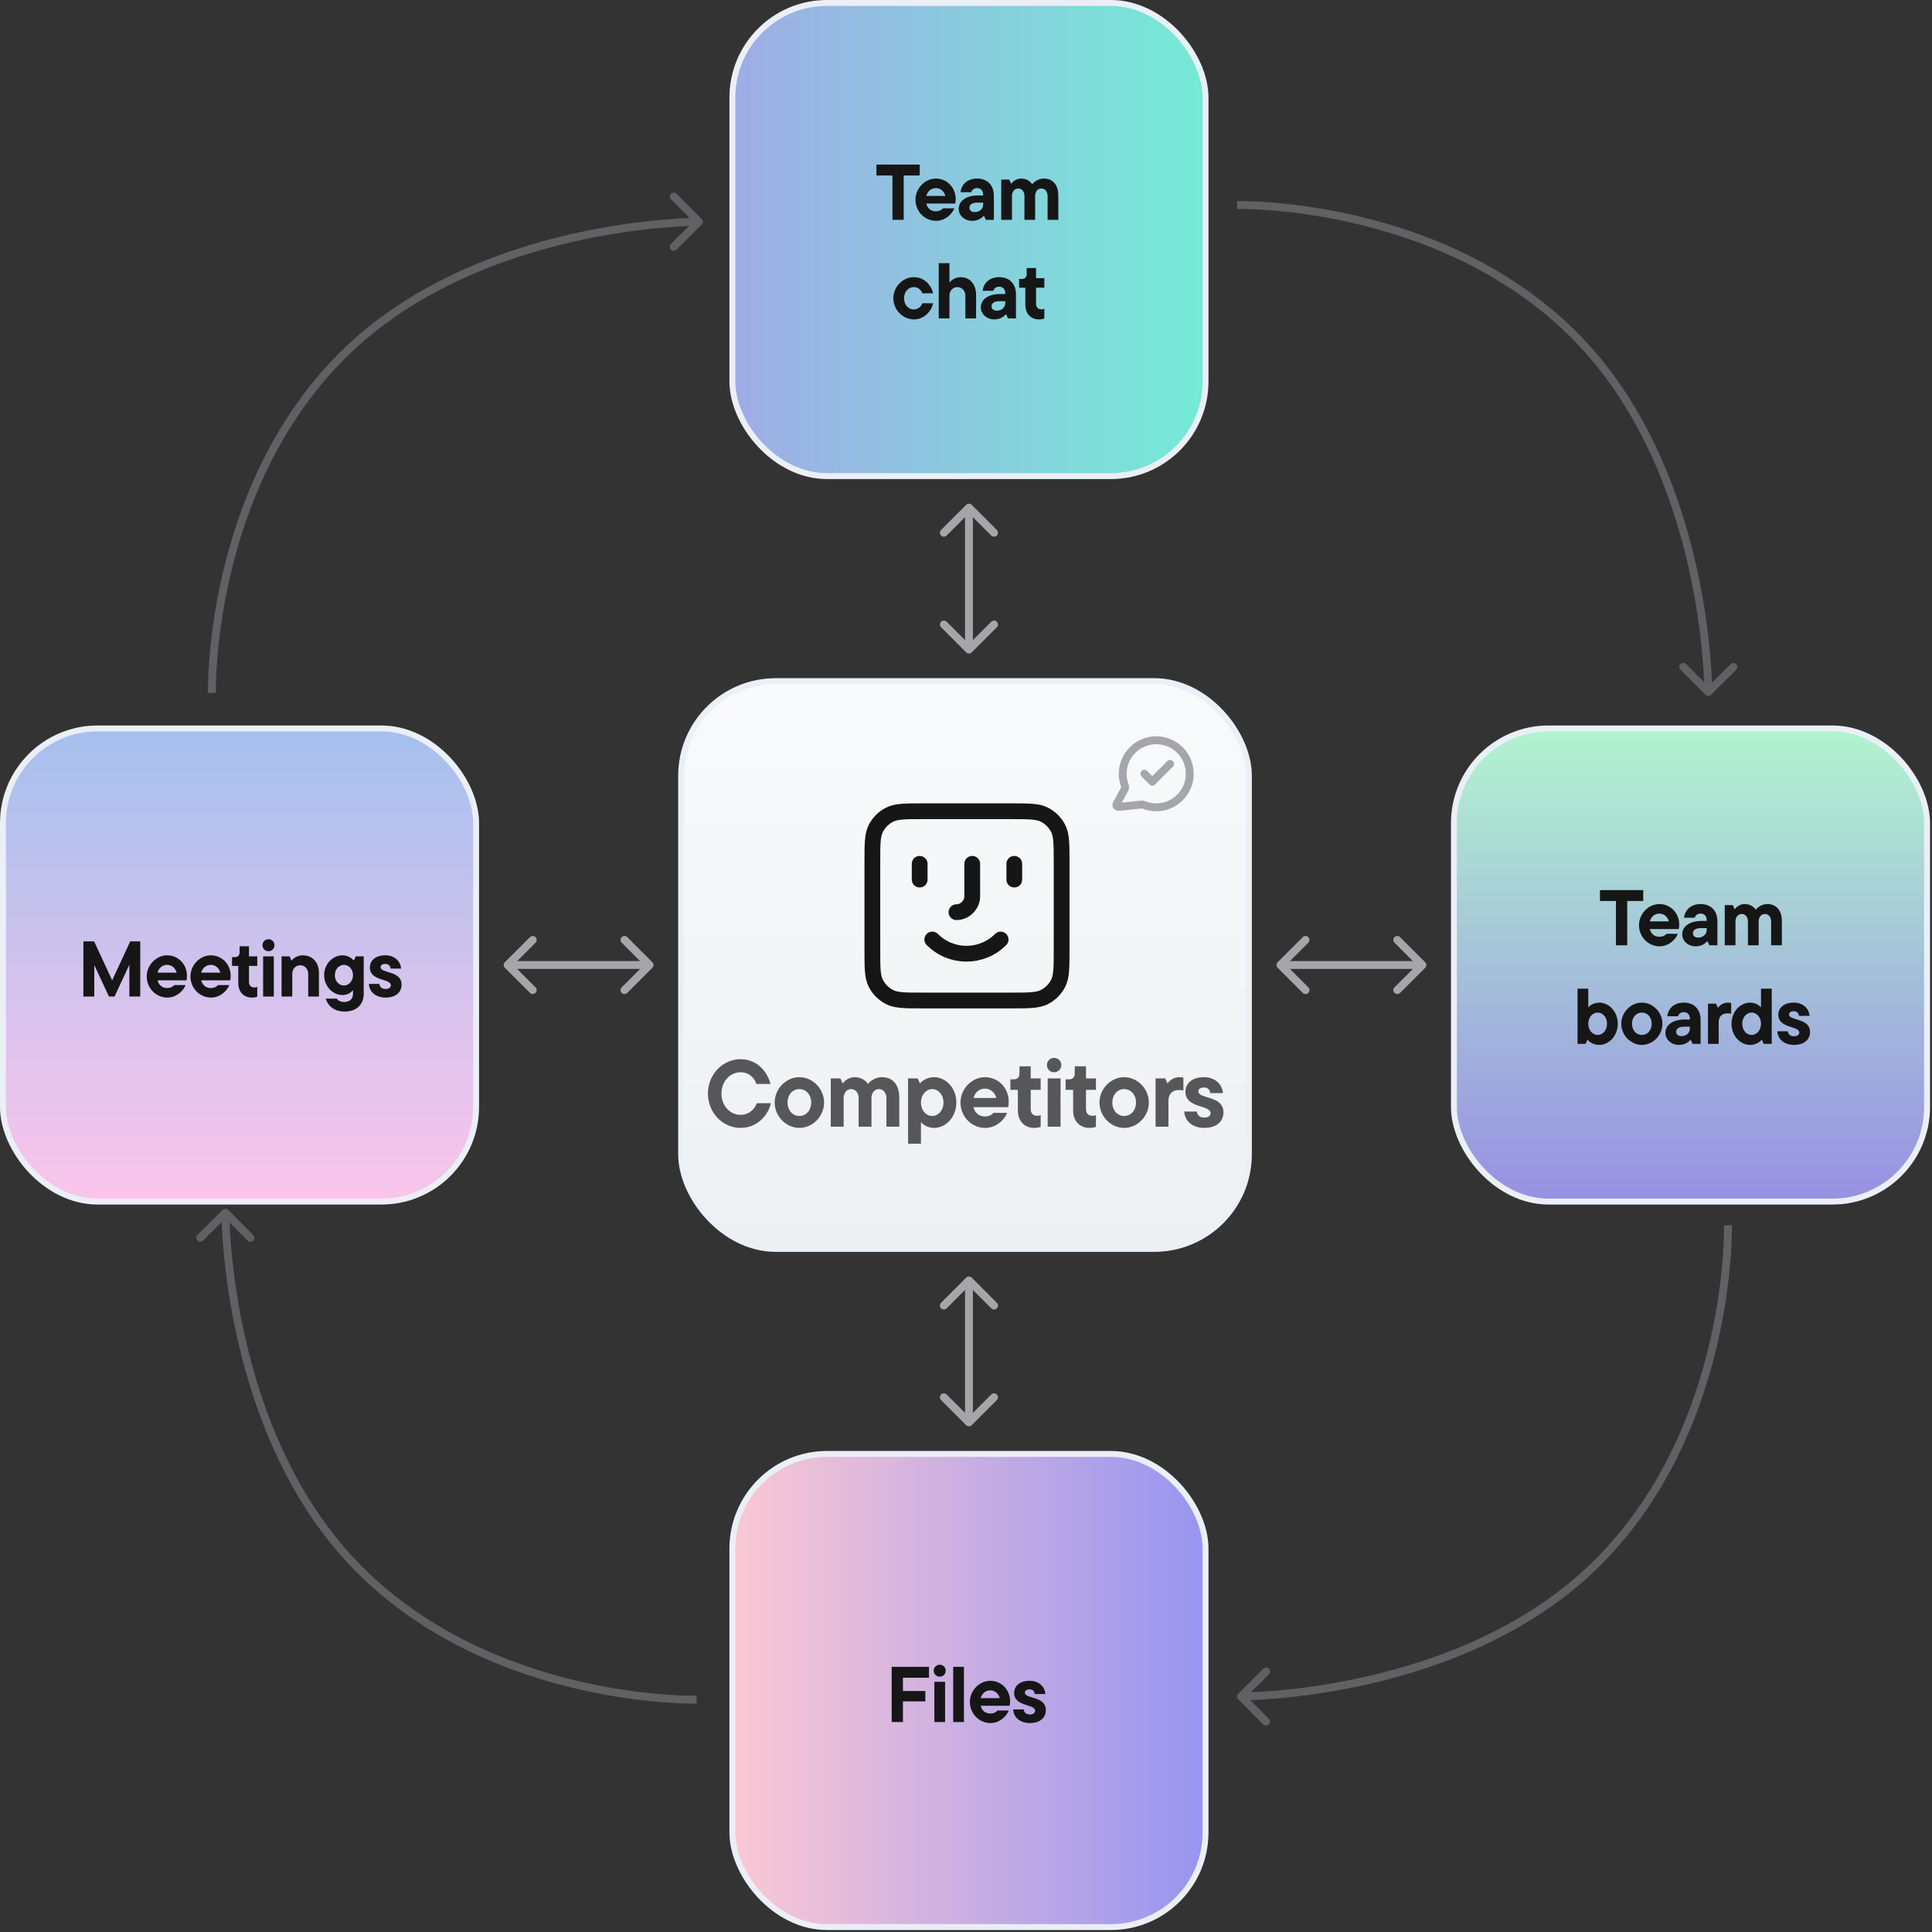 <svg width="490" height="490" viewBox="0 0 490 490" fill="none" xmlns="http://www.w3.org/2000/svg">
<rect x="0" y="0" width="490" height="490" fill="#333333" stroke="none"/>
<rect x="368.75" y="184.75" width="120" height="120" rx="24" fill="url(#paint0_linear_4466_18559)" stroke="#EBEFF6" stroke-width="1.5"/>
<path d="M412.704 239.75H409.844V228.51H405.784V225.75H416.764V228.51H412.704V239.75ZM425.886 234.49C425.886 235.03 425.826 235.43 425.766 235.63H418.426C418.726 236.87 419.646 237.59 420.866 237.59C421.926 237.59 422.486 237.05 422.686 236.83H425.546C425.006 238.21 423.306 240.01 420.906 240.01C418.026 240.01 415.686 237.61 415.686 234.65C415.686 231.75 418.086 229.29 420.866 229.29C423.646 229.29 425.886 231.53 425.886 234.49ZM420.866 231.71C419.686 231.71 418.746 232.47 418.426 233.69H423.266C422.946 232.51 422.026 231.71 420.866 231.71ZM431.31 229.29C433.99 229.29 435.57 231.05 435.57 233.65V239.75H433.53L433.09 238.75H432.99C432.57 239.19 431.67 240.01 430.09 240.01C428.15 240.01 426.65 238.67 426.65 236.97C426.65 234.87 428.65 233.57 431.55 233.57H432.85V233.37C432.85 232.31 432.25 231.71 431.29 231.71C430.37 231.71 429.93 232.33 429.85 232.75H427.13C427.27 231.03 428.63 229.29 431.31 229.29ZM430.73 237.79C432.03 237.79 432.85 236.87 432.85 235.91V235.39H431.47C429.93 235.39 429.37 235.95 429.37 236.71C429.37 237.33 429.83 237.79 430.73 237.79ZM448.257 229.29C450.477 229.29 451.917 230.83 451.917 233.63V239.75H449.197V233.73C449.197 232.51 448.497 231.81 447.617 231.81C446.737 231.81 446.037 232.51 446.037 233.73V239.75H443.317V233.73C443.317 232.51 442.617 231.81 441.737 231.81C440.857 231.81 440.157 232.51 440.157 233.73V239.75H437.437V229.55H439.477L439.917 230.55H440.017C440.237 230.23 441.117 229.29 442.477 229.29C444.037 229.29 444.917 230.15 445.297 230.73C445.777 230.09 446.877 229.29 448.257 229.29ZM405.584 265.01C403.984 265.01 402.964 264.09 402.684 263.75H402.584L402.144 264.75H400.104V250.75H402.824V255.43H402.924C403.124 255.13 404.124 254.29 405.584 254.29C408.084 254.29 410.304 256.57 410.304 259.65C410.304 262.73 408.084 265.01 405.584 265.01ZM405.204 262.49C406.464 262.49 407.584 261.33 407.584 259.65C407.584 257.97 406.464 256.81 405.204 256.81C403.944 256.81 402.824 257.97 402.824 259.65C402.824 261.33 403.944 262.49 405.204 262.49ZM416.413 265.01C413.593 265.01 411.193 262.55 411.193 259.65C411.193 256.75 413.593 254.29 416.413 254.29C419.233 254.29 421.633 256.75 421.633 259.65C421.633 262.55 419.233 265.01 416.413 265.01ZM416.413 262.49C417.833 262.49 418.913 261.31 418.913 259.65C418.913 257.99 417.833 256.81 416.413 256.81C414.993 256.81 413.913 257.99 413.913 259.65C413.913 261.31 414.993 262.49 416.413 262.49ZM427.052 254.29C429.732 254.29 431.312 256.05 431.312 258.65V264.75H429.272L428.832 263.75H428.732C428.312 264.19 427.412 265.01 425.832 265.01C423.892 265.01 422.392 263.67 422.392 261.97C422.392 259.87 424.392 258.57 427.292 258.57H428.592V258.37C428.592 257.31 427.992 256.71 427.032 256.71C426.112 256.71 425.672 257.33 425.592 257.75H422.872C423.012 256.03 424.372 254.29 427.052 254.29ZM426.472 262.79C427.772 262.79 428.592 261.87 428.592 260.91V260.39H427.212C425.672 260.39 425.112 260.95 425.112 261.71C425.112 262.33 425.572 262.79 426.472 262.79ZM435.899 264.75H433.179V254.55H435.219L435.659 255.55H435.759C435.959 255.27 436.799 254.29 438.139 254.29C438.559 254.29 438.759 254.31 439.059 254.39V257.11C438.759 257.03 438.459 257.01 438.039 257.01C436.759 257.01 435.899 257.83 435.899 259.23V264.75ZM443.873 265.01C441.373 265.01 439.153 262.73 439.153 259.65C439.153 256.57 441.373 254.29 443.873 254.29C445.333 254.29 446.333 255.13 446.533 255.43H446.633V250.75H449.353V264.75H447.313L446.873 263.75H446.773C446.493 264.09 445.473 265.01 443.873 265.01ZM444.253 262.49C445.513 262.49 446.633 261.33 446.633 259.65C446.633 257.97 445.513 256.81 444.253 256.81C442.993 256.81 441.873 257.97 441.873 259.65C441.873 261.33 442.993 262.49 444.253 262.49ZM455.002 265.01C452.442 265.01 450.862 263.49 450.782 261.55H453.442C453.502 262.31 454.102 262.83 455.002 262.83C455.902 262.83 456.342 262.39 456.342 261.89C456.342 260.11 451.022 260.91 451.022 257.37C451.022 255.65 452.402 254.29 454.922 254.29C457.302 254.29 458.802 255.77 458.942 257.65H456.262C456.182 256.97 455.802 256.47 454.922 256.47C454.122 256.47 453.742 256.85 453.742 257.29C453.742 258.95 459.062 258.09 459.062 261.73C459.062 263.61 457.642 265.01 455.002 265.01Z" fill="#161617"/>
<rect x="185.75" y="0.75" width="120" height="120" rx="24" fill="url(#paint1_linear_4466_18559)" stroke="#EBEFF6" stroke-width="1.5"/>
<path d="M229.204 55.75H226.344V44.51H222.284V41.75H233.264V44.51H229.204V55.75ZM242.386 50.49C242.386 51.03 242.326 51.43 242.266 51.63H234.926C235.226 52.87 236.146 53.59 237.366 53.59C238.426 53.59 238.986 53.05 239.186 52.83H242.046C241.506 54.21 239.806 56.01 237.406 56.01C234.526 56.01 232.186 53.61 232.186 50.65C232.186 47.75 234.586 45.29 237.366 45.29C240.146 45.29 242.386 47.53 242.386 50.49ZM237.366 47.71C236.186 47.71 235.246 48.47 234.926 49.69H239.766C239.446 48.51 238.526 47.71 237.366 47.71ZM247.81 45.29C250.49 45.29 252.07 47.05 252.07 49.65V55.75H250.03L249.59 54.75H249.49C249.07 55.19 248.17 56.01 246.59 56.01C244.65 56.01 243.15 54.67 243.15 52.97C243.15 50.87 245.15 49.57 248.05 49.57H249.35V49.37C249.35 48.31 248.75 47.71 247.79 47.71C246.87 47.71 246.43 48.33 246.35 48.75H243.63C243.77 47.03 245.13 45.29 247.81 45.29ZM247.23 53.79C248.53 53.79 249.35 52.87 249.35 51.91V51.39H247.97C246.43 51.39 245.87 51.95 245.87 52.71C245.87 53.33 246.33 53.79 247.23 53.79ZM264.757 45.29C266.977 45.29 268.417 46.83 268.417 49.63V55.75H265.697V49.73C265.697 48.51 264.997 47.81 264.117 47.81C263.237 47.81 262.537 48.51 262.537 49.73V55.75H259.817V49.73C259.817 48.51 259.117 47.81 258.237 47.81C257.357 47.81 256.657 48.51 256.657 49.73V55.75H253.937V45.55H255.977L256.417 46.55H256.517C256.737 46.23 257.617 45.29 258.977 45.29C260.537 45.29 261.417 46.15 261.797 46.73C262.277 46.09 263.377 45.29 264.757 45.29ZM231.79 81.01C228.97 81.01 226.57 78.55 226.57 75.65C226.57 72.75 228.97 70.29 231.79 70.29C234.45 70.29 236.25 72.41 236.65 74.39H233.93C233.81 73.95 233.13 72.81 231.79 72.81C230.37 72.81 229.29 73.99 229.29 75.65C229.29 77.31 230.37 78.49 231.79 78.49C233.13 78.49 233.81 77.33 233.93 76.91H236.65C236.25 78.89 234.45 81.01 231.79 81.01ZM240.8 80.75H238.08V66.75H240.8V71.55H240.9C241.12 71.23 242.18 70.29 243.66 70.29C245.9 70.29 247.56 72.05 247.56 74.73V80.75H244.84V74.97C244.84 73.77 243.98 72.81 242.82 72.81C241.64 72.81 240.8 73.77 240.8 74.97V80.75ZM253.416 70.29C256.096 70.29 257.676 72.05 257.676 74.65V80.75H255.636L255.196 79.75H255.096C254.676 80.19 253.776 81.01 252.196 81.01C250.256 81.01 248.756 79.67 248.756 77.97C248.756 75.87 250.756 74.57 253.656 74.57H254.956V74.37C254.956 73.31 254.356 72.71 253.396 72.71C252.476 72.71 252.036 73.33 251.956 73.75H249.236C249.376 72.03 250.736 70.29 253.416 70.29ZM252.836 78.79C254.136 78.79 254.956 77.87 254.956 76.91V76.39H253.576C252.036 76.39 251.476 76.95 251.476 77.71C251.476 78.33 251.936 78.79 252.836 78.79ZM263.488 81.01C261.488 81.01 260.048 79.63 260.048 77.29V72.97H258.468V70.75H259.168C259.948 70.75 260.388 70.31 260.388 69.55V67.99H262.768V70.55H264.868V72.97H262.768V77.01C262.768 77.99 263.308 78.45 264.168 78.45C264.428 78.45 264.668 78.41 264.868 78.31V80.79C264.588 80.89 264.108 81.01 263.488 81.01Z" fill="#161617"/>
<rect x="185.75" y="368.75" width="120" height="120" rx="24" fill="url(#paint2_linear_4466_18559)" stroke="#EBEFF6" stroke-width="1.5"/>
<path d="M235.61 422.75V425.51H229.01V428.87H234.69V431.51H229.01V436.75H226.15V422.75H235.61ZM238.335 425.25C237.495 425.25 236.815 424.59 236.815 423.73C236.815 422.87 237.495 422.21 238.335 422.21C239.175 422.21 239.855 422.87 239.855 423.73C239.855 424.59 239.175 425.25 238.335 425.25ZM239.695 436.75H236.975V426.55H239.695V436.75ZM244.473 436.75H241.753V422.75H244.473V436.75ZM256.187 431.49C256.187 432.03 256.127 432.43 256.067 432.63H248.727C249.027 433.87 249.947 434.59 251.167 434.59C252.227 434.59 252.787 434.05 252.987 433.83H255.847C255.307 435.21 253.607 437.01 251.207 437.01C248.327 437.01 245.987 434.61 245.987 431.65C245.987 428.75 248.387 426.29 251.167 426.29C253.947 426.29 256.187 428.53 256.187 431.49ZM251.167 428.71C249.987 428.71 249.047 429.47 248.727 430.69H253.567C253.247 429.51 252.327 428.71 251.167 428.71ZM261.191 437.01C258.631 437.01 257.051 435.49 256.971 433.55H259.631C259.691 434.31 260.291 434.83 261.191 434.83C262.091 434.83 262.531 434.39 262.531 433.89C262.531 432.11 257.211 432.91 257.211 429.37C257.211 427.65 258.591 426.29 261.111 426.29C263.491 426.29 264.991 427.77 265.131 429.65H262.451C262.371 428.97 261.991 428.47 261.111 428.47C260.311 428.47 259.931 428.85 259.931 429.29C259.931 430.95 265.251 430.09 265.251 433.73C265.251 435.61 263.831 437.01 261.191 437.01Z" fill="#161617"/>
<rect x="172.75" y="172.75" width="144" height="144" rx="24" fill="url(#paint3_linear_4466_18559)" stroke="#EBEFF6" stroke-width="1.5"/>
<path d="M233.25 219.083V223.083M257.25 219.083V223.083M242.583 231.35C244.717 231.35 246.583 229.484 246.583 227.35V219.083M253.784 238.283C248.984 243.083 241.251 243.083 236.451 238.283M221.25 218.55L221.25 240.95C221.25 245.43 221.25 247.671 222.122 249.382C222.889 250.887 224.113 252.111 225.618 252.878C227.329 253.75 229.57 253.75 234.05 253.75H256.45C260.93 253.75 263.171 253.75 264.882 252.878C266.387 252.111 267.611 250.887 268.378 249.382C269.25 247.671 269.25 245.43 269.25 240.95V218.55C269.25 214.07 269.25 211.829 268.378 210.118C267.611 208.613 266.387 207.389 264.882 206.622C263.171 205.75 260.93 205.75 256.45 205.75L234.05 205.75C229.57 205.75 227.329 205.75 225.618 206.622C224.113 207.389 222.889 208.613 222.122 210.118C221.25 211.829 221.25 214.07 221.25 218.55Z" stroke="#161617" stroke-width="4" stroke-linecap="round" stroke-linejoin="round"/>
<path opacity="0.7" d="M187.798 286.062C183.31 286.062 179.542 282.198 179.542 277.35C179.542 272.502 183.31 268.638 187.798 268.638C192.022 268.638 194.662 271.83 195.406 274.926H191.83C191.446 273.51 190.078 271.95 187.798 271.95C185.206 271.95 182.974 274.23 182.974 277.35C182.974 280.47 185.206 282.75 187.798 282.75C190.078 282.75 191.446 281.19 191.95 279.798H195.526C194.806 282.846 192.118 286.062 187.798 286.062ZM202.74 286.062C199.356 286.062 196.476 283.11 196.476 279.63C196.476 276.15 199.356 273.198 202.74 273.198C206.124 273.198 209.004 276.15 209.004 279.63C209.004 283.11 206.124 286.062 202.74 286.062ZM202.74 283.038C204.444 283.038 205.74 281.622 205.74 279.63C205.74 277.638 204.444 276.222 202.74 276.222C201.036 276.222 199.74 277.638 199.74 279.63C199.74 281.622 201.036 283.038 202.74 283.038ZM223.69 273.198C226.354 273.198 228.082 275.046 228.082 278.406V285.75H224.818V278.526C224.818 277.062 223.978 276.222 222.922 276.222C221.866 276.222 221.026 277.062 221.026 278.526V285.75H217.762V278.526C217.762 277.062 216.922 276.222 215.866 276.222C214.81 276.222 213.97 277.062 213.97 278.526V285.75H210.706V273.51H213.154L213.682 274.71H213.802C214.066 274.326 215.122 273.198 216.754 273.198C218.626 273.198 219.682 274.23 220.138 274.926C220.714 274.158 222.034 273.198 223.69 273.198ZM233.576 290.07H230.312V273.51H232.76L233.288 274.71H233.408C233.744 274.302 234.968 273.198 236.888 273.198C239.888 273.198 242.552 275.934 242.552 279.63C242.552 283.326 239.888 286.062 236.888 286.062C235.136 286.062 233.936 285.054 233.696 284.694H233.576V290.07ZM236.432 283.038C237.944 283.038 239.288 281.646 239.288 279.63C239.288 277.614 237.944 276.222 236.432 276.222C234.92 276.222 233.576 277.614 233.576 279.63C233.576 281.646 234.92 283.038 236.432 283.038ZM255.838 279.438C255.838 280.086 255.766 280.566 255.694 280.806H246.886C247.246 282.294 248.35 283.158 249.814 283.158C251.086 283.158 251.758 282.51 251.998 282.246H255.43C254.782 283.902 252.742 286.062 249.862 286.062C246.406 286.062 243.598 283.182 243.598 279.63C243.598 276.15 246.478 273.198 249.814 273.198C253.15 273.198 255.838 275.886 255.838 279.438ZM249.814 276.102C248.398 276.102 247.27 277.014 246.886 278.478H252.694C252.31 277.062 251.206 276.102 249.814 276.102ZM262.281 286.062C259.881 286.062 258.153 284.406 258.153 281.598V276.414H256.257V273.75H257.097C258.033 273.75 258.561 273.222 258.561 272.31V270.438H261.417V273.51H263.937V276.414H261.417V281.262C261.417 282.438 262.065 282.99 263.097 282.99C263.409 282.99 263.697 282.942 263.937 282.822V285.798C263.601 285.918 263.025 286.062 262.281 286.062ZM267.348 271.95C266.34 271.95 265.524 271.158 265.524 270.126C265.524 269.094 266.34 268.302 267.348 268.302C268.356 268.302 269.172 269.094 269.172 270.126C269.172 271.158 268.356 271.95 267.348 271.95ZM268.98 285.75H265.716V273.51H268.98V285.75ZM276.297 286.062C273.897 286.062 272.169 284.406 272.169 281.598V276.414H270.273V273.75H271.113C272.049 273.75 272.577 273.222 272.577 272.31V270.438H275.433V273.51H277.953V276.414H275.433V281.262C275.433 282.438 276.081 282.99 277.113 282.99C277.425 282.99 277.713 282.942 277.953 282.822V285.798C277.617 285.918 277.041 286.062 276.297 286.062ZM285.114 286.062C281.73 286.062 278.85 283.11 278.85 279.63C278.85 276.15 281.73 273.198 285.114 273.198C288.498 273.198 291.378 276.15 291.378 279.63C291.378 283.11 288.498 286.062 285.114 286.062ZM285.114 283.038C286.818 283.038 288.114 281.622 288.114 279.63C288.114 277.638 286.818 276.222 285.114 276.222C283.41 276.222 282.114 277.638 282.114 279.63C282.114 281.622 283.41 283.038 285.114 283.038ZM296.344 285.75H293.08V273.51H295.528L296.056 274.71H296.176C296.416 274.374 297.424 273.198 299.032 273.198C299.536 273.198 299.776 273.222 300.136 273.318V276.582C299.776 276.486 299.416 276.462 298.912 276.462C297.376 276.462 296.344 277.446 296.344 279.126V285.75ZM305.428 286.062C302.356 286.062 300.46 284.238 300.364 281.91H303.556C303.628 282.822 304.348 283.446 305.428 283.446C306.508 283.446 307.036 282.918 307.036 282.318C307.036 280.182 300.652 281.142 300.652 276.894C300.652 274.83 302.308 273.198 305.332 273.198C308.188 273.198 309.988 274.974 310.156 277.23H306.94C306.844 276.414 306.388 275.814 305.332 275.814C304.372 275.814 303.916 276.27 303.916 276.798C303.916 278.79 310.3 277.758 310.3 282.126C310.3 284.382 308.596 286.062 305.428 286.062Z" fill="#161617"/>
<rect x="0.75" y="184.75" width="120" height="120" rx="24" fill="url(#paint4_linear_4466_18559)" stroke="#EBEFF6" stroke-width="1.5"/>
<path d="M28.45 248.63L33.03 238.75H35.57V252.75H32.81V244.67L29.05 252.75H27.63L23.91 244.75V252.75H21.15V238.75H23.87L28.45 248.63ZM47.417 247.49C47.417 248.03 47.357 248.43 47.297 248.63H39.957C40.257 249.87 41.177 250.59 42.397 250.59C43.457 250.59 44.017 250.05 44.217 249.83H47.077C46.537 251.21 44.837 253.01 42.437 253.01C39.557 253.01 37.217 250.61 37.217 247.65C37.217 244.75 39.617 242.29 42.397 242.29C45.177 242.29 47.417 244.53 47.417 247.49ZM42.397 244.71C41.217 244.71 40.277 245.47 39.957 246.69H44.797C44.477 245.51 43.557 244.71 42.397 244.71ZM58.501 247.49C58.501 248.03 58.441 248.43 58.381 248.63H51.041C51.341 249.87 52.261 250.59 53.481 250.59C54.541 250.59 55.101 250.05 55.301 249.83H58.161C57.621 251.21 55.921 253.01 53.521 253.01C50.641 253.01 48.301 250.61 48.301 247.65C48.301 244.75 50.701 242.29 53.481 242.29C56.261 242.29 58.501 244.53 58.501 247.49ZM53.481 244.71C52.301 244.71 51.361 245.47 51.041 246.69H55.881C55.561 245.51 54.641 244.71 53.481 244.71ZM63.87 253.01C61.87 253.01 60.43 251.63 60.43 249.29V244.97H58.85V242.75H59.55C60.33 242.75 60.77 242.31 60.77 241.55V239.99H63.15V242.55H65.25V244.97H63.15V249.01C63.15 249.99 63.69 250.45 64.55 250.45C64.81 250.45 65.05 250.41 65.25 250.31V252.79C64.97 252.89 64.49 253.01 63.87 253.01ZM68.092 241.25C67.252 241.25 66.572 240.59 66.572 239.73C66.572 238.87 67.252 238.21 68.092 238.21C68.932 238.21 69.612 238.87 69.612 239.73C69.612 240.59 68.932 241.25 68.092 241.25ZM69.452 252.75H66.732V242.55H69.452V252.75ZM74.13 252.75H71.41V242.55H73.451L73.891 243.55H73.99C74.231 243.25 75.27 242.29 76.77 242.29C79.231 242.29 80.891 244.05 80.891 246.73V252.75H78.171V246.97C78.171 245.77 77.311 244.81 76.15 244.81C74.971 244.81 74.13 245.77 74.13 246.97V252.75ZM87.369 256.55C83.889 256.55 82.809 254.07 82.629 253.27H85.429C85.629 253.67 86.249 254.13 87.309 254.13C88.669 254.13 89.529 253.37 89.529 252.03V251.21H89.429C89.209 251.55 88.269 252.37 86.869 252.37C84.369 252.37 82.209 250.13 82.209 247.33C82.209 244.53 84.369 242.29 86.849 242.29C88.429 242.29 89.389 243.21 89.669 243.55H89.769L90.229 242.55H92.249V251.99C92.249 254.81 90.429 256.55 87.369 256.55ZM87.229 249.95C88.469 249.95 89.529 248.83 89.529 247.33C89.529 245.81 88.469 244.71 87.229 244.71C85.969 244.71 84.929 245.81 84.929 247.33C84.929 248.83 85.969 249.95 87.229 249.95ZM97.784 253.01C95.224 253.01 93.644 251.49 93.564 249.55H96.224C96.284 250.31 96.884 250.83 97.784 250.83C98.684 250.83 99.124 250.39 99.124 249.89C99.124 248.11 93.804 248.91 93.804 245.37C93.804 243.65 95.184 242.29 97.704 242.29C100.084 242.29 101.584 243.77 101.724 245.65H99.044C98.964 244.97 98.584 244.47 97.704 244.47C96.904 244.47 96.524 244.85 96.524 245.29C96.524 246.95 101.844 246.09 101.844 249.73C101.844 251.61 100.424 253.01 97.784 253.01Z" fill="#161617"/>
<path d="M128.043 244.043C127.652 244.433 127.652 245.067 128.043 245.457L134.407 251.821C134.797 252.212 135.431 252.212 135.821 251.821C136.212 251.431 136.212 250.797 135.821 250.407L130.164 244.75L135.821 239.093C136.212 238.703 136.212 238.069 135.821 237.679C135.431 237.288 134.797 237.288 134.407 237.679L128.043 244.043ZM165.457 245.457C165.848 245.067 165.848 244.433 165.457 244.043L159.093 237.679C158.703 237.288 158.069 237.288 157.679 237.679C157.288 238.069 157.288 238.703 157.679 239.093L163.336 244.75L157.679 250.407C157.288 250.797 157.288 251.431 157.679 251.821C158.069 252.212 158.703 252.212 159.093 251.821L165.457 245.457ZM128.75 244.75L128.75 245.75L164.75 245.75L164.75 244.75L164.75 243.75L128.75 243.75L128.75 244.75Z" fill="#A6A6AA"/>
<path d="M324.043 244.043C323.652 244.433 323.652 245.067 324.043 245.457L330.407 251.821C330.797 252.212 331.431 252.212 331.821 251.821C332.212 251.431 332.212 250.797 331.821 250.407L326.164 244.75L331.821 239.093C332.212 238.703 332.212 238.069 331.821 237.679C331.431 237.288 330.797 237.288 330.407 237.679L324.043 244.043ZM361.457 245.457C361.848 245.067 361.848 244.433 361.457 244.043L355.093 237.679C354.703 237.288 354.069 237.288 353.679 237.679C353.288 238.069 353.288 238.703 353.679 239.093L359.336 244.75L353.679 250.407C353.288 250.797 353.288 251.431 353.679 251.821C354.069 252.212 354.703 252.212 355.093 251.821L361.457 245.457ZM324.75 244.75L324.75 245.75L360.75 245.75L360.75 244.75L360.75 243.75L324.75 243.75L324.75 244.75Z" fill="#A6A6AA"/>
<path d="M245.043 165.457C245.433 165.848 246.067 165.848 246.457 165.457L252.821 159.093C253.212 158.703 253.212 158.069 252.821 157.679C252.431 157.288 251.797 157.288 251.407 157.679L245.75 163.336L240.093 157.679C239.703 157.288 239.069 157.288 238.679 157.679C238.288 158.069 238.288 158.703 238.679 159.093L245.043 165.457ZM246.457 128.043C246.067 127.652 245.433 127.652 245.043 128.043L238.679 134.407C238.288 134.797 238.288 135.431 238.679 135.821C239.069 136.212 239.703 136.212 240.093 135.821L245.75 130.164L251.407 135.821C251.797 136.212 252.431 136.212 252.821 135.821C253.212 135.431 253.212 134.797 252.821 134.407L246.457 128.043ZM245.75 164.75H246.75V128.75H245.75H244.75V164.75H245.75Z" fill="#A6A6AA"/>
<path d="M245.043 361.457C245.433 361.848 246.067 361.848 246.457 361.457L252.821 355.093C253.212 354.703 253.212 354.069 252.821 353.679C252.431 353.288 251.797 353.288 251.407 353.679L245.75 359.336L240.093 353.679C239.703 353.288 239.069 353.288 238.679 353.679C238.288 354.069 238.288 354.703 238.679 355.093L245.043 361.457ZM246.457 324.043C246.067 323.652 245.433 323.652 245.043 324.043L238.679 330.407C238.288 330.797 238.288 331.431 238.679 331.821C239.069 332.212 239.703 332.212 240.093 331.821L245.75 326.164L251.407 331.821C251.797 332.212 252.431 332.212 252.821 331.821C253.212 331.431 253.212 330.797 252.821 330.407L246.457 324.043ZM245.75 360.75H246.75V324.75H245.75H244.75V360.75H245.75Z" fill="#A6A6AA"/>
<path d="M290.25 196.25L292.25 198.25L296.75 193.75M293.25 204.75C297.944 204.75 301.75 200.944 301.75 196.25C301.75 191.556 297.944 187.75 293.25 187.75C288.555 187.75 284.75 191.556 284.75 196.25C284.75 197.2 284.905 198.114 285.193 198.967C285.301 199.288 285.355 199.448 285.365 199.571C285.375 199.693 285.367 199.779 285.337 199.897C285.307 200.017 285.239 200.141 285.105 200.391L283.469 203.418C283.236 203.85 283.119 204.066 283.145 204.233C283.168 204.378 283.253 204.506 283.379 204.582C283.523 204.67 283.767 204.645 284.255 204.594L289.376 204.065C289.531 204.049 289.609 204.041 289.679 204.044C289.749 204.046 289.798 204.053 289.866 204.068C289.935 204.084 290.021 204.118 290.195 204.185C291.143 204.55 292.173 204.75 293.25 204.75Z" stroke="#A6A6AA" stroke-width="2" stroke-linecap="round" stroke-linejoin="round"/>
<path opacity="0.4" d="M177.96 55.546C178.349 55.938 178.346 56.571 177.954 56.96L171.563 63.297C171.171 63.685 170.537 63.683 170.149 63.291C169.76 62.898 169.763 62.265 170.155 61.876L175.836 56.244L170.203 50.563C169.814 50.171 169.817 49.538 170.209 49.149C170.602 48.76 171.235 48.763 171.624 49.155L177.96 55.546ZM53.75 175.75C52.75 175.774 52.75 175.774 52.75 175.773C52.75 175.772 52.75 175.772 52.75 175.771C52.75 175.769 52.75 175.766 52.75 175.762C52.75 175.755 52.75 175.745 52.749 175.732C52.749 175.705 52.748 175.666 52.748 175.615C52.746 175.513 52.745 175.364 52.744 175.168C52.744 174.776 52.747 174.201 52.764 173.458C52.797 171.973 52.883 169.818 53.094 167.128C53.516 161.748 54.437 154.22 56.435 145.614C60.429 128.415 68.743 106.843 86.043 89.543L86.75 90.25L87.457 90.957C70.515 107.899 62.329 129.077 58.383 146.067C56.412 154.556 55.504 161.983 55.088 167.284C54.88 169.934 54.796 172.051 54.763 173.503C54.747 174.229 54.744 174.788 54.744 175.164C54.745 175.352 54.746 175.494 54.747 175.589C54.748 175.636 54.749 175.671 54.749 175.694C54.749 175.705 54.749 175.714 54.75 175.719C54.75 175.722 54.75 175.724 54.75 175.725C54.75 175.725 54.75 175.726 54.75 175.726C54.75 175.726 54.75 175.726 53.75 175.75ZM86.75 90.25L86.043 89.543C103.351 72.235 126.182 63.675 144.616 59.435C153.843 57.312 161.992 56.267 167.837 55.751C170.76 55.493 173.108 55.368 174.728 55.307C175.538 55.277 176.167 55.263 176.594 55.256C176.808 55.252 176.971 55.251 177.082 55.25C177.138 55.25 177.18 55.25 177.209 55.25C177.223 55.25 177.234 55.25 177.242 55.25C177.245 55.25 177.248 55.25 177.251 55.25C177.252 55.25 177.253 55.25 177.253 55.25C177.254 55.25 177.254 55.25 177.25 56.25C177.246 57.25 177.246 57.25 177.246 57.25C177.245 57.25 177.245 57.25 177.244 57.25C177.243 57.25 177.241 57.25 177.238 57.25C177.232 57.25 177.222 57.25 177.21 57.25C177.184 57.25 177.145 57.25 177.093 57.25C176.989 57.251 176.832 57.252 176.625 57.255C176.212 57.262 175.598 57.276 174.803 57.306C173.213 57.365 170.899 57.489 168.012 57.743C162.239 58.253 154.183 59.286 145.065 61.384C126.81 65.583 104.391 74.023 87.457 90.957L86.75 90.25Z" fill="#A6A6AA"/>
<path opacity="0.4" d="M56.47 306.864C56.862 306.475 57.495 306.478 57.884 306.87L64.221 313.262C64.609 313.654 64.607 314.287 64.215 314.676C63.822 315.065 63.189 315.062 62.8 314.67L57.168 308.989L51.487 314.621C51.094 315.01 50.461 315.007 50.072 314.615C49.684 314.223 49.686 313.59 50.078 313.201L56.47 306.864ZM176.674 431.074C176.698 432.074 176.698 432.074 176.697 432.074C176.696 432.074 176.695 432.074 176.694 432.074C176.692 432.074 176.69 432.074 176.686 432.074C176.679 432.075 176.669 432.075 176.655 432.075C176.629 432.076 176.59 432.076 176.539 432.077C176.437 432.078 176.287 432.08 176.092 432.08C175.7 432.081 175.125 432.077 174.382 432.061C172.897 432.027 170.742 431.941 168.052 431.73C162.672 431.309 155.144 430.388 146.538 428.389C129.339 424.395 107.766 416.081 90.467 398.782L91.174 398.074L91.881 397.367C108.823 414.309 130.001 422.496 146.991 426.441C155.48 428.412 162.907 429.321 168.208 429.737C170.858 429.944 172.975 430.029 174.427 430.061C175.153 430.077 175.712 430.081 176.088 430.08C176.276 430.08 176.418 430.078 176.512 430.077C176.56 430.076 176.595 430.076 176.618 430.075C176.629 430.075 176.638 430.075 176.643 430.075C176.646 430.075 176.647 430.075 176.649 430.075C176.649 430.075 176.649 430.075 176.65 430.075C176.65 430.075 176.65 430.075 176.674 431.074ZM91.174 398.074L90.467 398.782C73.159 381.474 64.599 358.642 60.359 340.208C58.236 330.982 57.191 322.832 56.675 316.988C56.417 314.065 56.292 311.717 56.231 310.096C56.201 309.286 56.186 308.658 56.18 308.23C56.176 308.017 56.175 307.853 56.174 307.742C56.174 307.687 56.174 307.645 56.174 307.616C56.174 307.602 56.174 307.59 56.174 307.583C56.174 307.579 56.174 307.576 56.174 307.574C56.174 307.573 56.174 307.572 56.174 307.571C56.174 307.571 56.174 307.57 57.174 307.574C58.174 307.579 58.174 307.579 58.174 307.579C58.174 307.579 58.174 307.579 58.174 307.58C58.174 307.581 58.174 307.584 58.174 307.587C58.174 307.593 58.174 307.602 58.174 307.615C58.174 307.64 58.174 307.679 58.174 307.731C58.175 307.836 58.176 307.992 58.179 308.199C58.186 308.612 58.2 309.226 58.23 310.021C58.289 311.611 58.413 313.926 58.667 316.812C59.176 322.586 60.21 330.641 62.308 339.76C66.507 358.015 74.947 380.434 91.881 397.367L91.174 398.074Z" fill="#A6A6AA"/>
<path opacity="0.4" d="M314.04 430.954C313.651 430.562 313.654 429.929 314.046 429.54L320.437 423.203C320.829 422.814 321.463 422.817 321.851 423.209C322.24 423.602 322.237 424.235 321.845 424.624L316.164 430.256L321.797 435.937C322.186 436.329 322.183 436.963 321.791 437.351C321.398 437.74 320.765 437.737 320.376 437.345L314.04 430.954ZM438.25 310.75C439.25 310.726 439.25 310.726 439.25 310.727C439.25 310.728 439.25 310.728 439.25 310.729C439.25 310.731 439.25 310.734 439.25 310.738C439.25 310.745 439.25 310.755 439.251 310.768C439.251 310.795 439.252 310.834 439.252 310.885C439.254 310.987 439.255 311.136 439.256 311.332C439.256 311.724 439.253 312.299 439.236 313.042C439.203 314.527 439.117 316.682 438.906 319.372C438.484 324.752 437.563 332.28 435.565 340.886C431.571 358.085 423.257 379.657 405.957 396.957L405.25 396.25L404.543 395.543C421.485 378.601 429.671 357.423 433.617 340.433C435.588 331.944 436.497 324.517 436.912 319.216C437.12 316.566 437.204 314.449 437.237 312.997C437.253 312.271 437.256 311.712 437.256 311.336C437.255 311.148 437.254 311.006 437.253 310.911C437.252 310.864 437.251 310.829 437.251 310.806C437.251 310.795 437.251 310.786 437.25 310.781C437.25 310.778 437.25 310.776 437.25 310.775C437.25 310.775 437.25 310.774 437.25 310.774C437.25 310.774 437.25 310.774 438.25 310.75ZM405.25 396.25L405.957 396.957C388.649 414.265 365.818 422.825 347.384 427.065C338.157 429.187 330.008 430.233 324.163 430.749C321.24 431.007 318.892 431.132 317.272 431.193C316.462 431.223 315.833 431.238 315.406 431.244C315.192 431.248 315.029 431.249 314.918 431.25C314.862 431.25 314.82 431.25 314.791 431.25C314.777 431.25 314.766 431.25 314.758 431.25C314.755 431.25 314.752 431.25 314.749 431.25C314.748 431.25 314.747 431.25 314.747 431.25C314.746 431.25 314.746 431.25 314.75 430.25C314.754 429.25 314.754 429.25 314.754 429.25C314.755 429.25 314.755 429.25 314.756 429.25C314.757 429.25 314.759 429.25 314.762 429.25C314.768 429.25 314.778 429.25 314.79 429.25C314.816 429.25 314.855 429.25 314.907 429.25C315.011 429.249 315.168 429.248 315.375 429.244C315.788 429.238 316.402 429.224 317.197 429.194C318.787 429.135 321.101 429.011 323.988 428.757C329.761 428.247 337.817 427.214 346.935 425.116C365.19 420.917 387.609 412.477 404.543 395.543L405.25 396.25Z" fill="#A6A6AA"/>
<path opacity="0.4" d="M433.954 176.21C433.562 176.599 432.929 176.596 432.54 176.204L426.203 169.813C425.814 169.421 425.817 168.787 426.209 168.399C426.602 168.01 427.235 168.013 427.624 168.405L433.256 174.086L438.937 168.453C439.329 168.064 439.963 168.067 440.351 168.459C440.74 168.852 440.737 169.485 440.345 169.874L433.954 176.21ZM313.75 52C313.726 51 313.726 51 313.727 51C313.728 51 313.728 51 313.729 51C313.731 51 313.734 51 313.738 51C313.745 51 313.755 51 313.768 50.999C313.795 50.999 313.834 50.998 313.885 50.998C313.987 50.996 314.136 50.995 314.332 50.994C314.724 50.994 315.299 50.997 316.042 51.014C317.527 51.047 319.682 51.133 322.372 51.344C327.752 51.766 335.28 52.687 343.886 54.685C361.085 58.679 382.657 66.993 399.957 84.293L399.25 85L398.543 85.707C381.601 68.765 360.423 60.579 343.433 56.633C334.944 54.662 327.517 53.754 322.216 53.338C319.566 53.13 317.449 53.046 315.997 53.013C315.271 52.997 314.712 52.994 314.336 52.994C314.148 52.995 314.006 52.996 313.911 52.997C313.864 52.998 313.829 52.999 313.806 52.999C313.795 52.999 313.786 52.999 313.781 53C313.778 53 313.776 53 313.775 53C313.775 53 313.774 53 313.774 53C313.774 53 313.774 53 313.75 52ZM399.25 85L399.957 84.293C417.265 101.601 425.825 124.432 430.065 142.866C432.187 152.093 433.233 160.242 433.749 166.087C434.007 169.01 434.132 171.358 434.193 172.978C434.223 173.788 434.238 174.417 434.244 174.844C434.248 175.058 434.249 175.221 434.25 175.332C434.25 175.388 434.25 175.43 434.25 175.459C434.25 175.473 434.25 175.484 434.25 175.492C434.25 175.495 434.25 175.498 434.25 175.501C434.25 175.502 434.25 175.503 434.25 175.503C434.25 175.504 434.25 175.504 433.25 175.5C432.25 175.496 432.25 175.496 432.25 175.496C432.25 175.495 432.25 175.495 432.25 175.494C432.25 175.493 432.25 175.491 432.25 175.488C432.25 175.482 432.25 175.472 432.25 175.46C432.25 175.434 432.25 175.395 432.25 175.343C432.249 175.239 432.248 175.082 432.244 174.875C432.238 174.462 432.224 173.848 432.194 173.053C432.135 171.463 432.011 169.149 431.757 166.262C431.247 160.489 430.214 152.433 428.116 143.315C423.917 125.06 415.477 102.641 398.543 85.707L399.25 85Z" fill="#A6A6AA"/>
<defs>
<linearGradient id="paint0_linear_4466_18559" x1="488.75" y1="304.75" x2="488.75" y2="184.75" gradientUnits="userSpaceOnUse">
<stop stop-color="#9890E3"/>
<stop offset="1" stop-color="#B1F4CF"/>
</linearGradient>
<linearGradient id="paint1_linear_4466_18559" x1="305.75" y1="0.75" x2="185.75" y2="0.75" gradientUnits="userSpaceOnUse">
<stop stop-color="#74EBD5"/>
<stop offset="1" stop-color="#9FACE6"/>
</linearGradient>
<linearGradient id="paint2_linear_4466_18559" x1="185.75" y1="427.757" x2="305.75" y2="427.757" gradientUnits="userSpaceOnUse">
<stop stop-color="#FBC8D4"/>
<stop offset="1" stop-color="#9795F0"/>
</linearGradient>
<linearGradient id="paint3_linear_4466_18559" x1="244.75" y1="172.75" x2="244.75" y2="316.75" gradientUnits="userSpaceOnUse">
<stop stop-color="#F9FAFB"/>
<stop offset="1" stop-color="#EDF0F3"/>
</linearGradient>
<linearGradient id="paint4_linear_4466_18559" x1="0.75" y1="184.75" x2="0.75" y2="304.75" gradientUnits="userSpaceOnUse">
<stop stop-color="#A5C0EE"/>
<stop offset="1" stop-color="#FBC5EC"/>
</linearGradient>
</defs>
</svg>

